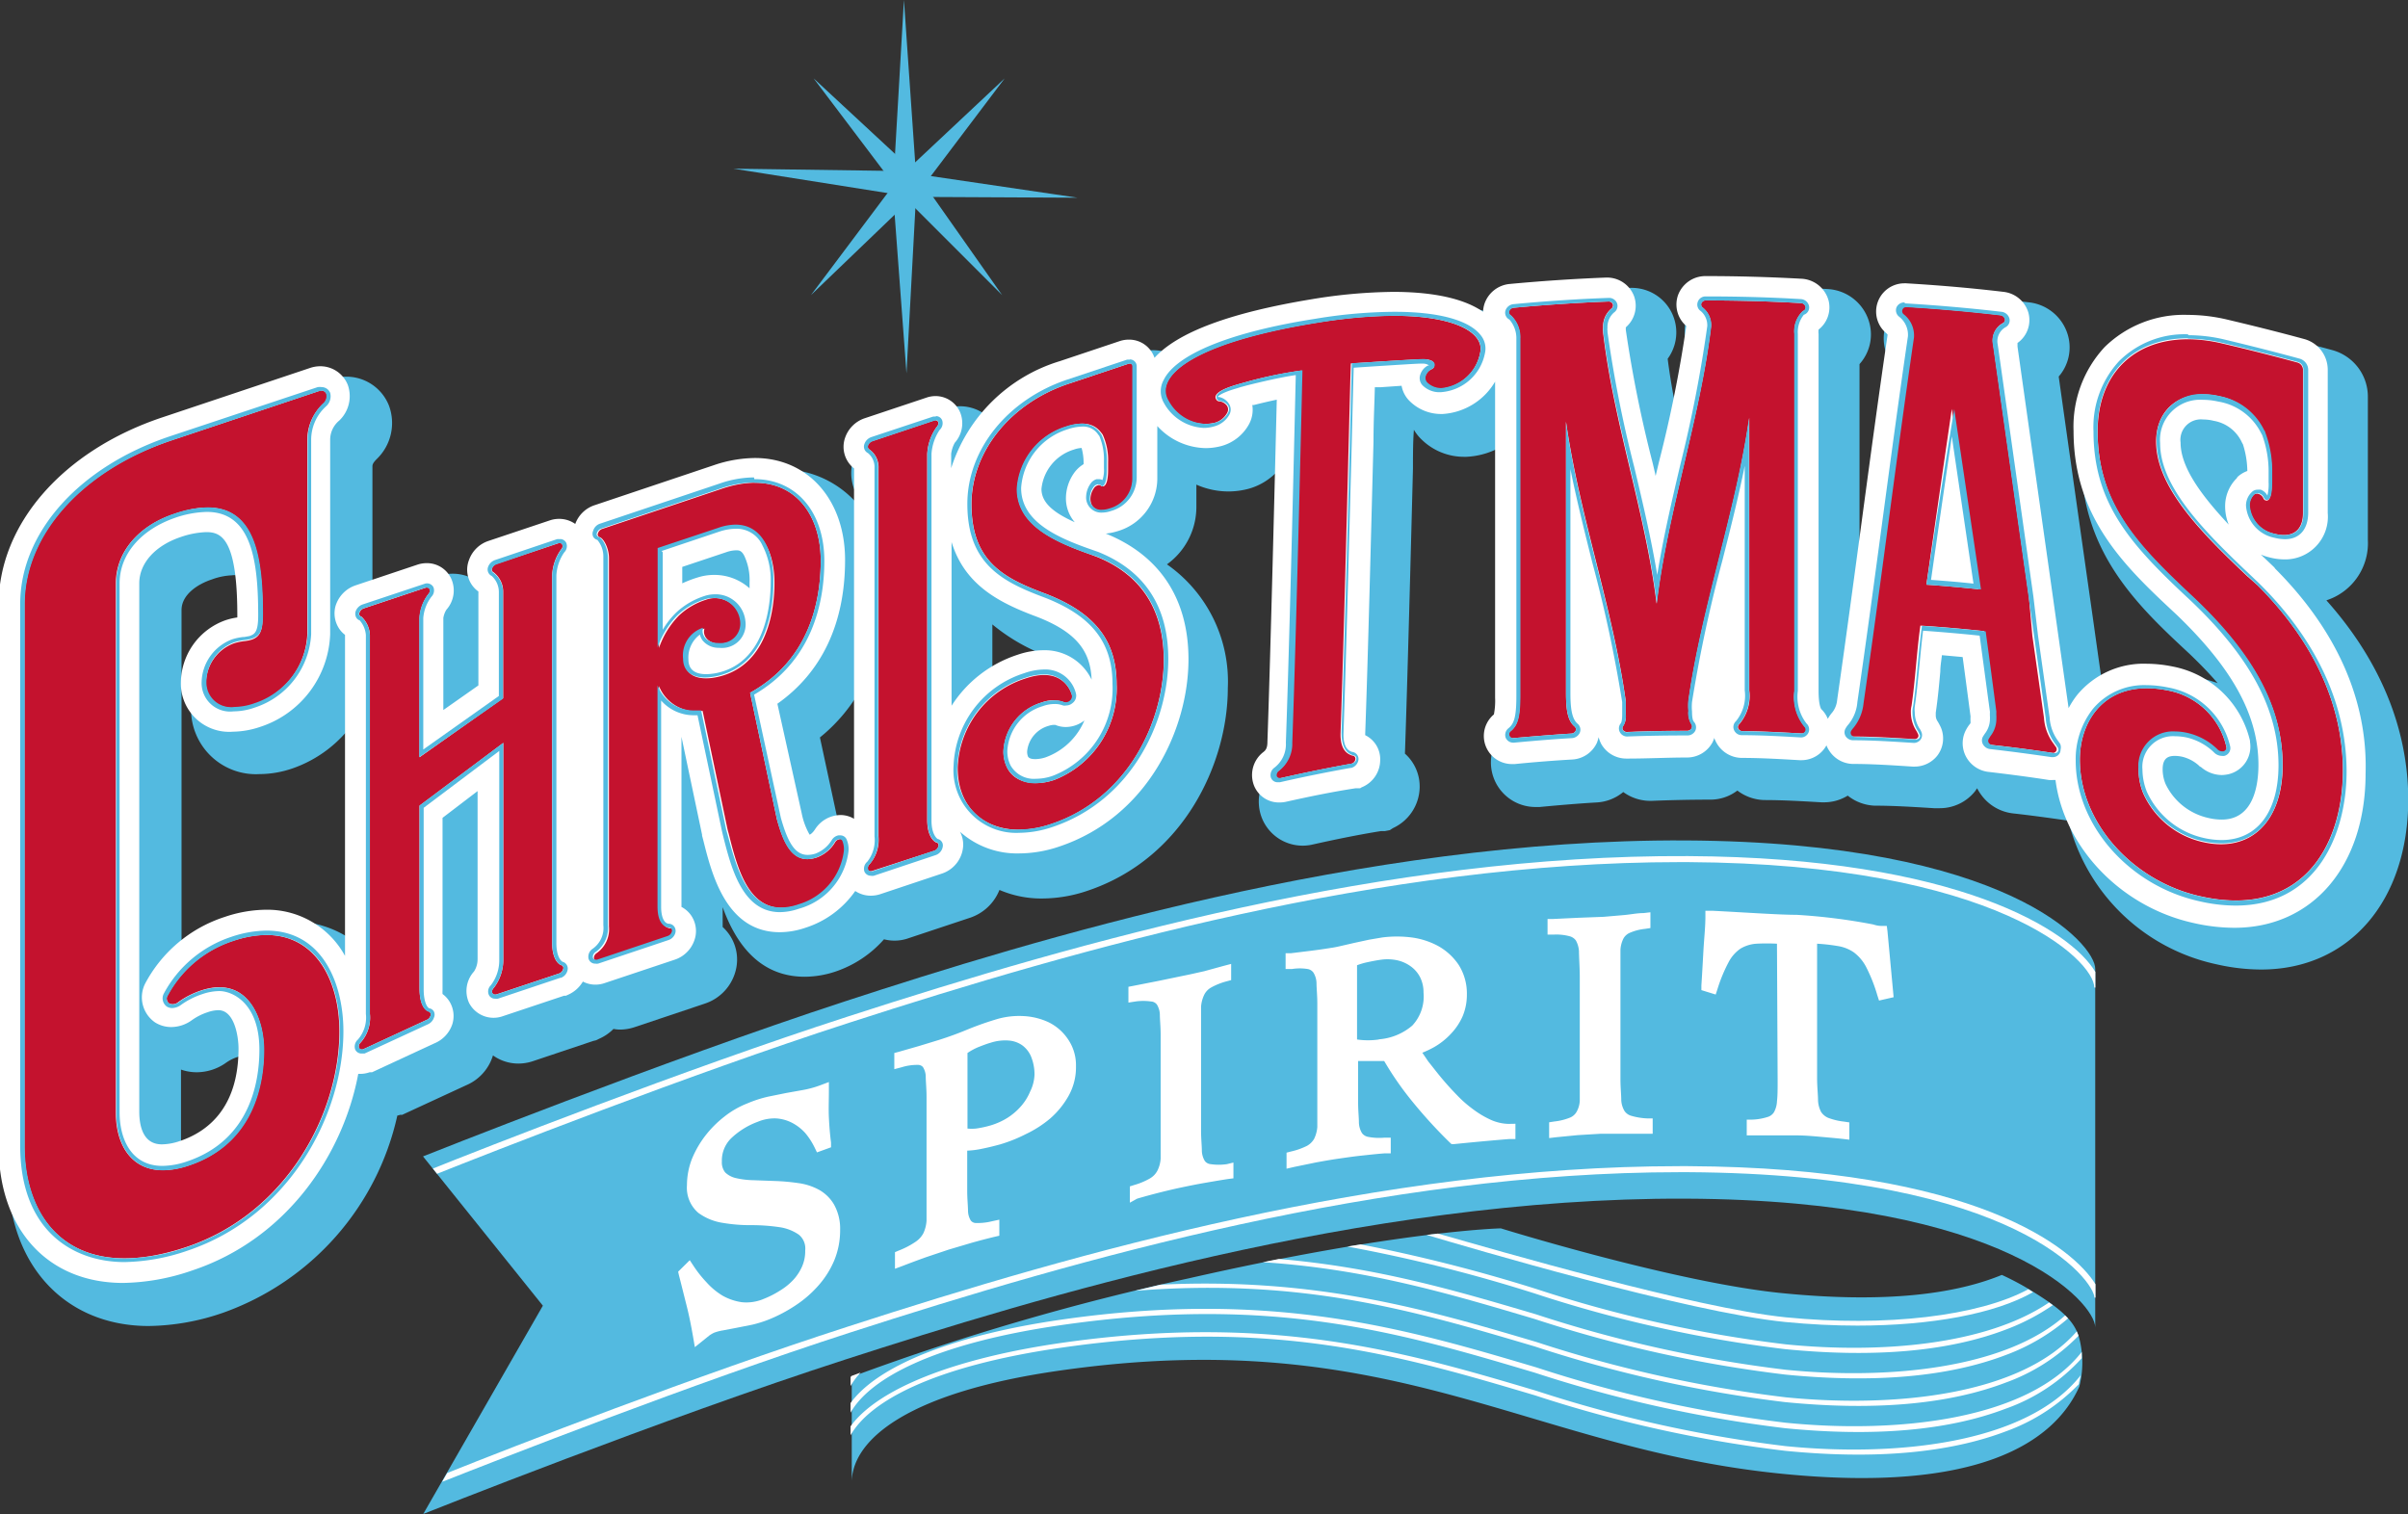 <svg id="Layer_1" data-name="Layer 1" xmlns="http://www.w3.org/2000/svg" viewBox="0 0 180 113.22"><rect x="0" y="0" width="180" height="113.22" fill="#333333" stroke="none"/><defs><style>.cls-1{fill:#53bae0;}.cls-2{fill:#fff;}.cls-3{fill:#c4122e;}</style></defs><title>ChristmasSpirit-4C</title><path class="cls-1" d="M191.9,96.27A4.49,4.49,0,0,0,195,91.76V81a3.61,3.61,0,0,0-2.67-3.44c-1.94-.53-3.88-1-5.75-1.46a14.17,14.17,0,0,0-3.23-.39,9.63,9.63,0,0,0-7.08,2.78,10,10,0,0,0-2.7,7.16c0,7.09,4.31,11.1,8.11,14.63.78.75,1.48,1.47,2.09,2.18a8.61,8.61,0,0,0-1.33-.37,10.32,10.32,0,0,0-2.16-.23,8,8,0,0,0-5,1.67l-.17-1.22-.25-1.76-.41-2.92q-1.29-9.06-2.56-18.09a3.32,3.32,0,0,0,.68-3.12l0,0v0A3.42,3.42,0,0,0,169.73,74c-2.47-.29-4.95-.51-7.37-.65h-.2a3.33,3.33,0,0,0-2.52,5.53c-.64,4.39-1.24,8.86-1.82,13.19-.27,2-.54,4-.82,6.1V78.61a3.31,3.31,0,0,0,.76-3A3.42,3.42,0,0,0,154.64,73c-2.39-.14-4.81-.21-7.2-.21h-.14A3.42,3.42,0,0,0,144.13,75a3.37,3.37,0,0,0,.47,3.15c-.24,1.76-.58,3.53-1,5.32-.39-1.77-.72-3.52-.94-5.26A3.33,3.33,0,0,0,140,72.91h-.12c-2.37.09-4.82.25-7.3.49A3.4,3.4,0,0,0,130,75a15.85,15.85,0,0,0-6-1,40.19,40.19,0,0,0-6.3.56c-6.39,1-9.67,2.51-11.4,3.78a3.27,3.27,0,0,0-2.08-.77h0a3.49,3.49,0,0,0-1.11.18l-4.44,1.49a14.39,14.39,0,0,0-6.22,4,3.19,3.19,0,0,0-2.71-1.48,3.49,3.49,0,0,0-1.1.19l-4.6,1.53a3.61,3.61,0,0,0-2.22,2.18,3.33,3.33,0,0,0,.6,3.26v.55a7.53,7.53,0,0,0-6.19-3h0a11.08,11.08,0,0,0-3.44.6l-8.94,3a3.6,3.6,0,0,0-1.52,1,3.1,3.1,0,0,0-.69-.09,3.49,3.49,0,0,0-1.1.19L56,92.69h0a3.59,3.59,0,0,0-2.19,2.17l0,.08a3.27,3.27,0,0,0-2-.66,3.56,3.56,0,0,0-1.06.17L46.05,96l-.21.08v-9.8c0-.13,0-.25.33-.58a3.74,3.74,0,0,0,.9-4h0a3.42,3.42,0,0,0-3.2-2.15h0a3.76,3.76,0,0,0-1.19.2l-11,3.68C23.73,86.1,18.6,92.05,18.6,98.59v40.48c0,6.85,4.23,11.45,10.52,11.45a17.53,17.53,0,0,0,5.58-1,20.3,20.3,0,0,0,13-14.73,1.8,1.8,0,0,0,.22-.06l.15,0,.15-.07,4.63-2.14a3.53,3.53,0,0,0,2-2.23v0h0a3.26,3.26,0,0,0,1.9.61,3.46,3.46,0,0,0,1.06-.17l4.53-1.52.21-.05.23-.11a3.52,3.52,0,0,0,1.08-.74,2.73,2.73,0,0,0,.5.05,3.49,3.49,0,0,0,1.1-.19l5.22-1.75a3.51,3.51,0,0,0,2.35-2.63,3.28,3.28,0,0,0-.57-2.61,3.42,3.42,0,0,0-.44-.49v-1.48c.9,2.48,2.59,5.2,6.14,5.2a7.36,7.36,0,0,0,2.3-.39,8.41,8.41,0,0,0,3.62-2.41,3.13,3.13,0,0,0,1.86-.09l4.6-1.53a3.59,3.59,0,0,0,2.17-2.07,7.91,7.91,0,0,0,3.2.64,10.63,10.63,0,0,0,3.36-.57c7.22-2.41,10.51-9.55,10.51-15.16a10.69,10.69,0,0,0-4.55-9.25,5.29,5.29,0,0,0,2.2-4.3V87.62a5.93,5.93,0,0,0,2.39.51,5.85,5.85,0,0,0,1.55-.21,4.63,4.63,0,0,0,2.48-1.74c-.15,6.21-.41,16.58-.62,22.61a3.38,3.38,0,0,0-1,3.47,3.28,3.28,0,0,0,3.91,2.26c1.7-.38,3.41-.73,5.09-1l.22,0,.08,0,.36-.07.23-.15a3.43,3.43,0,0,0,2-3,3.29,3.29,0,0,0-1.1-2.57c.2-5.76.44-15.07.6-21.3,0-1,0-2,.07-2.91a3.3,3.3,0,0,0,.6.75,4.52,4.52,0,0,0,3.15,1.27h.17a5.8,5.8,0,0,0,2.65-.78v20.77c0,.31,0,.53,0,.68a3.33,3.33,0,0,0,2.53,5.51h.3c1.47-.14,2.89-.26,4.25-.34a3.39,3.39,0,0,0,2-.78,3.41,3.41,0,0,0,2,.66h.13c1.49-.06,3-.09,4.4-.09a3.32,3.32,0,0,0,2-.68,3.45,3.45,0,0,0,2,.71c1.45,0,2.9.09,4.29.17h.19a3.37,3.37,0,0,0,1.77-.5,3.45,3.45,0,0,0,2,.75c1.47,0,3,.1,4.45.19H163a3.37,3.37,0,0,0,2.64-1.27l.15-.22a4,4,0,0,0,.27.44,3.42,3.42,0,0,0,2.43,1.44c1.35.15,2.73.34,4.12.54a14.54,14.54,0,0,0,11.08,10.74,15.09,15.09,0,0,0,3.33.39c6.59,0,11-5.12,11-12.74C198,105.82,195.89,100.74,191.9,96.27Zm-148-13.65h0Zm-6.52,23.64h0ZM33,137.66a3,3,0,0,1-1,.19.67.67,0,0,1-.21,0,2.27,2.27,0,0,1-.26-1.22v-5.28a3.55,3.55,0,0,0,1.17.2,3.81,3.81,0,0,0,2.21-.72h0l0,0a3.21,3.21,0,0,1,.87-.43,1.75,1.75,0,0,1,.31-.08,3.19,3.19,0,0,1,.38,1.63C36.5,134.94,35.3,136.88,33,137.66Zm11.48-15.88a7.76,7.76,0,0,0-4.69-1.51,11,11,0,0,0-3.48.6,12.46,12.46,0,0,0-4.74,2.95V97c0-1.14,1.17-1.93,2.26-2.29a4.86,4.86,0,0,1,1.52-.31.9.9,0,0,1,.32,0s.69.52.78,4.14l0,0a6.22,6.22,0,0,0-4.17,5.84,4.85,4.85,0,0,0,5.13,4.88,7.64,7.64,0,0,0,2.44-.42,9.38,9.38,0,0,0,4.68-3.57ZM61.55,94Zm20.89,19.07a4.43,4.43,0,0,0-.51.06,3.38,3.38,0,0,0-1.12.45l-1.52-7.06a12.52,12.52,0,0,0,3.15-3.79Zm9.74-15a14.21,14.21,0,0,0,4.72,2.58l.4.16a8.16,8.16,0,0,0-1.8.38A10.79,10.79,0,0,0,92.18,103Z" transform="translate(-18 -51.39)"/><path class="cls-2" d="M188.08,93.91l0,0h0L188,93.8l-.67-.64-.33-.31a4,4,0,0,0,.61.2,4.52,4.52,0,0,0,1.18.16A3.19,3.19,0,0,0,192,89.74V79a2.38,2.38,0,0,0-1.78-2.27c-1.91-.52-3.84-1-5.7-1.44a12.92,12.92,0,0,0-3-.36,8.46,8.46,0,0,0-6.2,2.41A8.73,8.73,0,0,0,173,83.61c0,6.55,3.92,10.21,7.71,13.74,4.16,4,6.11,7.52,6.11,11.22,0,1.52-.36,4.09-2.74,4.09a4.28,4.28,0,0,1-1-.12,4.66,4.66,0,0,1-3.21-2.56,2.88,2.88,0,0,1-.21-1.08c0-.86.44-1,.92-1a2.61,2.61,0,0,1,.53.06,2.89,2.89,0,0,1,1.29.69l.05.06.05,0,0,0a2.4,2.4,0,0,0,1.58.62,2.5,2.5,0,0,0,.54-.07,2.12,2.12,0,0,0,1.57-2.4l0-.09v0a7.36,7.36,0,0,0-5.82-5.56,9.92,9.92,0,0,0-1.91-.2,6.45,6.45,0,0,0-5.18,2.32,6.56,6.56,0,0,0-.65,1l-.54-3.81-.26-1.84-.41-2.92q-1.31-9.24-2.61-18.46l0-.27a2.09,2.09,0,0,0,.8-2.31v0a2.19,2.19,0,0,0-1.83-1.51c-2.45-.29-4.9-.5-7.3-.64h-.13A2.11,2.11,0,0,0,159,76.3a.52.52,0,0,1,.1.11c-.67,4.57-1.3,9.24-1.91,13.77s-1.21,9-1.86,13.53a1.76,1.76,0,0,1-.35.92,2.91,2.91,0,0,0-.35.5h0a2.09,2.09,0,0,0-.49-.73s-.2-.25-.2-1.36V76.36a1.34,1.34,0,0,1,0-.33,2.11,2.11,0,0,0,.76-2.12,2.21,2.21,0,0,0-2-1.68c-2.36-.13-4.76-.2-7.13-.2h-.13a2.18,2.18,0,0,0-2,1.41,2.12,2.12,0,0,0,.61,2.32,96.83,96.83,0,0,1-2,10c-.1.4-.19.8-.29,1.21-.07-.33-.15-.66-.23-1a94,94,0,0,1-2-9.92v-.1l0-.09h0a2.13,2.13,0,0,0,.61-2.35,2.16,2.16,0,0,0-2-1.37h-.08c-2.34.09-4.77.25-7.22.48a2.2,2.2,0,0,0-1.88,1.5,2.27,2.27,0,0,0-.1.58c-1.73-1.21-4.5-1.49-6.7-1.49a39.14,39.14,0,0,0-6.11.55c-6.06,1-10,2.45-11.75,4.38a2,2,0,0,0-1.92-1.36h0a2.16,2.16,0,0,0-.71.12l-4.45,1.49a12.25,12.25,0,0,0-8.12,8V85.32a2.37,2.37,0,0,1,.27-.83,2.18,2.18,0,0,0,.43-2.2A2,2,0,0,0,87.94,81a2.1,2.1,0,0,0-.7.12l-4.61,1.54a2.34,2.34,0,0,0-1.45,1.43,2.06,2.06,0,0,0,.66,2.32v26.19a2,2,0,0,0-1-.28,2.3,2.3,0,0,0-1.91,1.06c-.22.34-.39.4-.41.41h0a5.21,5.21,0,0,1-.59-1.59L76.11,104c3.32-2.34,5.06-6,5.06-10.75,0-4.49-2.77-7.62-6.74-7.62h0a9.8,9.8,0,0,0-3.05.53l-8.94,3A2.31,2.31,0,0,0,61,90.56a2.06,2.06,0,0,0-1.19-.38,2.13,2.13,0,0,0-.7.11l-4.6,1.54a2.32,2.32,0,0,0-1.45,1.42,2,2,0,0,0,.7,2.36s0,0,0,.07v6.95l-2.62,1.84V97.59a1.63,1.63,0,0,1,.23-.62,2.16,2.16,0,0,0,.36-2.32,2,2,0,0,0-1.85-1.16,2.24,2.24,0,0,0-.67.11l-4.63,1.55a2.35,2.35,0,0,0-1.5,1.55v0a2.07,2.07,0,0,0,.23,1.62,1.88,1.88,0,0,0,.48.53v24a6.62,6.62,0,0,0-5.91-3.45,9.82,9.82,0,0,0-3.09.54,10.31,10.31,0,0,0-5.95,5,2.28,2.28,0,0,0,.76,2.89h0a2.26,2.26,0,0,0,1.2.34,2.64,2.64,0,0,0,1.51-.49,4.25,4.25,0,0,1,1.22-.62,2.48,2.48,0,0,1,.79-.15c1.24,0,1.51,2.06,1.51,2.86,0,4.51-2.38,6.25-4.38,6.92a4.27,4.27,0,0,1-1.35.25c-1.39,0-1.69-1.34-1.69-2.46V95c0-1.5,1.19-2.82,3.09-3.46a6.54,6.54,0,0,1,1.92-.37c1.12,0,2.32.48,2.32,6.23v.15a4.85,4.85,0,0,0-.89.21,5,5,0,0,0-3.33,4.68,3.61,3.61,0,0,0,3.9,3.65,6.59,6.59,0,0,0,2-.35,7.58,7.58,0,0,0,5.26-6.93V84.27a1.86,1.86,0,0,1,.68-1.44,2.52,2.52,0,0,0,.64-2.66,2.21,2.21,0,0,0-2.07-1.4h0a2.44,2.44,0,0,0-.79.14l-11,3.68c-7.44,2.48-12.24,8-12.24,14v40.48c0,6.21,3.65,10.23,9.31,10.23a16.5,16.5,0,0,0,5.18-.94c7.07-2.36,11.27-8.69,12.39-14.69l.15,0a2.1,2.1,0,0,0,.7-.12l.09,0,.09,0,4.66-2.16a2.35,2.35,0,0,0,1.35-1.46v0a2.07,2.07,0,0,0-.18-1.6,2,2,0,0,0-.56-.63,2.36,2.36,0,0,1,0-.29V112.53l2.62-2v12.56a1.68,1.68,0,0,1-.27.93,2.16,2.16,0,0,0-.37,2.34,2.06,2.06,0,0,0,2.52,1l4.58-1.53.14,0,.13-.06a2.4,2.4,0,0,0,1.14-1,2,2,0,0,0,.94.23,2.1,2.1,0,0,0,.7-.12l5.24-1.75a2.33,2.33,0,0,0,1.53-1.71,2.06,2.06,0,0,0-.35-1.64,2,2,0,0,0-.69-.59h0V106.47l1.54,7.32v.07l.09.34c.64,2.57,1.73,6.88,5.72,6.88a6,6,0,0,0,1.91-.33A7.2,7.2,0,0,0,81.93,118a2.09,2.09,0,0,0,1.16.35,2.33,2.33,0,0,0,.7-.11l4.61-1.54A2.32,2.32,0,0,0,90,114.57a2.07,2.07,0,0,0-.24-1,6.4,6.4,0,0,0,4.41,1.62,9.43,9.43,0,0,0,3-.51c6.64-2.22,9.67-8.82,9.67-14,0-4.52-2.14-7.77-6.18-9.4h0a4.34,4.34,0,0,0,.91-.19,4.11,4.11,0,0,0,2.94-4V83.24a5,5,0,0,0,3.62,1.65,4.6,4.6,0,0,0,1.22-.17,3.37,3.37,0,0,0,2-1.59,2.26,2.26,0,0,0,.26-1.46l.11,0c.67-.17,1.24-.3,1.72-.4-.13,5.24-.45,18.46-.7,25.59,0,.52-.18.65-.3.75a2.17,2.17,0,0,0-.77,2.3,2,2,0,0,0,2,1.47,2.07,2.07,0,0,0,.5-.06c1.71-.38,3.45-.74,5.16-1h.13l0,0,.21,0,.11-.07a2.2,2.2,0,0,0,1.39-2,2,2,0,0,0-1.12-1.9v-.09c.21-5.7.45-15.43.62-21.86,0-1.57.08-3,.1-4.06l.42,0,1.58-.11a2.12,2.12,0,0,0,.64,1.18,3.33,3.33,0,0,0,2.3.93h.13a4.9,4.9,0,0,0,3.92-2.42v23.62a5.31,5.31,0,0,1-.09,1.26,2.1,2.1,0,0,0,1.37,3.71h.19c1.48-.15,2.91-.26,4.29-.34a2.16,2.16,0,0,0,1.85-1.25v0l0,0a3.38,3.38,0,0,0,.13-.42,2.34,2.34,0,0,0,.19.5,2.15,2.15,0,0,0,1.88,1.1h.11c1.48,0,3-.08,4.42-.08a2.16,2.16,0,0,0,1.92-1.15,2.26,2.26,0,0,0,.13-.33c0,.1.07.19.11.29a2.19,2.19,0,0,0,1.93,1.22c1.47,0,2.94.09,4.34.17h.13a2.13,2.13,0,0,0,1.87-1.11,1.79,1.79,0,0,0,.2.39,2.15,2.15,0,0,0,1.74,1c1.48,0,3,.1,4.51.2h.14a2.17,2.17,0,0,0,1.68-.8,2.12,2.12,0,0,0,.29-2.11c-.08-.18-.17-.33-.23-.44a.8.8,0,0,1-.16-.45v-.13l0-.11c.15-1,.25-2.07.34-3.08,0-.41.08-.82.12-1.21l1.55.14c.2,1.48.4,3,.59,4.44a3.67,3.67,0,0,0,0,.43c0,.06,0,.09-.11.21a3,3,0,0,0-.3.51,2.13,2.13,0,0,0,.21,2.08,2.18,2.18,0,0,0,1.58.92c1.45.17,3,.37,4.47.6h0a1.84,1.84,0,0,0,.33,0l.17,0c.64,5,4.85,9.48,10.31,10.69a13.92,13.92,0,0,0,3.06.36c5.86,0,9.8-4.63,9.81-11.52C195,103.65,192.58,98.42,188.08,93.91ZM30.87,126.46h0ZM42,80.59h0Zm-6.55,23.65h0Zm27.12,19ZM69,93.77l3.29-1.1a2.39,2.39,0,0,1,.72-.14c.22,0,.41,0,.62.4a4.24,4.24,0,0,1,.4,2c0,.13,0,.28,0,.44a3.93,3.93,0,0,0-2.67-1,4,4,0,0,0-1.24.2A8.46,8.46,0,0,0,69,95Zm14,22.78h0ZM87.93,82.8h0ZM98.27,85a2,2,0,0,1,.58-.12A4.16,4.16,0,0,1,99,85.93v.16a2.4,2.4,0,0,0-.76.73,3.29,3.29,0,0,0-.56,1.77,2.72,2.72,0,0,0,.66,1.84c-1.75-.78-2.49-1.55-2.49-2.49A3.43,3.43,0,0,1,98.27,85Zm-2.09,23a2.52,2.52,0,0,1-.77.14c-.14,0-.47,0-.57-.2a1,1,0,0,1-.06-.39,2.21,2.21,0,0,1,1.62-1.9,1.27,1.27,0,0,1,.4-.07h.08a2,2,0,0,0,.79.16,2.27,2.27,0,0,0,1.39-.49A5,5,0,0,1,96.18,108ZM96,100a6.06,6.06,0,0,0-1.94.34,9.24,9.24,0,0,0-4.93,3.81V91.91c1,3.27,3.64,4.57,6.38,5.59,3.21,1.24,4,2.78,4.09,4.7A3.88,3.88,0,0,0,96,100Zm4-12.4h0Zm.33,1.9h0l.18,0Zm1.94-10.91a.25.25,0,0,1,.12,0h0A.3.3,0,0,0,102.3,78.59Zm11.3,31Zm24.57-35.61h0a.25.25,0,0,1,.12,0A.28.28,0,0,0,138.17,73.93Zm14.5,32.29h0a.35.35,0,0,0,.14,0A.45.45,0,0,1,152.67,106.22Zm18.94,1.47h0Zm.1,0h0Zm13.53-20.61a2.94,2.94,0,0,0-.88,2.09,3.59,3.59,0,0,0,.27,1.39c-2-2.14-3.6-4.26-3.6-6.13a1.53,1.53,0,0,1,1.68-1.73,3.3,3.3,0,0,1,.8.1,2.85,2.85,0,0,1,2.12,1.65h0v0l.06.1a6.79,6.79,0,0,1,.33,2A2.18,2.18,0,0,0,185.24,87.06Zm1.46,1.22h0a.34.34,0,0,1,.14,0A.55.55,0,0,0,186.7,88.28Z" transform="translate(-18 -51.39)"/><path class="cls-1" d="M93.1,57.25l-6,7.94,5.81,8.26-7-7-7.29,7,6.2-8.26-6-7.94L86,63.91Z" transform="translate(-18 -51.39)"/><path class="cls-1" d="M85.57,51.39l.9,13,12.08,1.78-12.08-.06-.71,13.19-1-13.41L72.83,64l12,.17Z" transform="translate(-18 -51.39)"/><path class="cls-3" d="M35.41,121.73a8.55,8.55,0,0,0-4.88,4.06.48.48,0,0,0,.1.61.64.64,0,0,0,.7-.1,6.26,6.26,0,0,1,1.69-.86c3.45-1.15,4.7,2,4.7,4.44s-.73,7-5.62,8.64c-3.76,1.26-5.44-1.07-5.44-3.93V95c0-2.3,1.66-4.29,4.34-5.18,5.83-2,6.63,2.49,6.63,7.58,0,1.18-.2,1.61-.85,1.82a3.06,3.06,0,0,1-.44.09,4.17,4.17,0,0,0-.84.17,3.18,3.18,0,0,0-2.1,3c0,1.58,1.54,2.25,3.57,1.57a5.79,5.79,0,0,0,4-5.2V84.27a3.7,3.7,0,0,1,1.22-2.73.7.7,0,0,0,.22-.71.44.44,0,0,0-.59-.2l-11,3.68c-6.69,2.23-11,7-11,12.26v40.48c0,5.78,3.74,10.36,12.1,7.57,7.52-2.52,11.45-10,11.45-16.12C43.37,124,40.88,119.91,35.41,121.73Z" transform="translate(-18 -51.39)"/><path class="cls-1" d="M42,80.59a.39.39,0,0,1,.38.24.7.7,0,0,1-.22.71A3.7,3.7,0,0,0,41,84.27v14.5a5.79,5.79,0,0,1-4,5.2,4.7,4.7,0,0,1-1.48.27,1.84,1.84,0,0,1-2.09-1.84,3.18,3.18,0,0,1,2.1-3,4.17,4.17,0,0,1,.84-.17,3.06,3.06,0,0,0,.44-.09c.65-.21.85-.64.85-1.82,0-4.25-.56-8-4.14-8a8,8,0,0,0-2.49.47c-2.68.89-4.34,2.88-4.34,5.18v39.63c0,2.32,1.1,4.28,3.51,4.28a6.13,6.13,0,0,0,1.93-.35c4.89-1.63,5.62-6.12,5.62-8.64,0-2.06-.91-4.68-3.33-4.68a4.55,4.55,0,0,0-1.37.24,6.26,6.26,0,0,0-1.69.86.78.78,0,0,1-.46.16.41.41,0,0,1-.34-.67,8.55,8.55,0,0,1,4.88-4.06,7.85,7.85,0,0,1,2.51-.45c3.73,0,5.45,3.44,5.45,7.22,0,6.1-3.93,13.6-11.45,16.12a14.67,14.67,0,0,1-4.61.84c-5.14,0-7.49-3.83-7.49-8.41V96.57c0-5.21,4.31-10,11-12.26l11-3.68a1,1,0,0,1,.21,0m0-.3h0a1.18,1.18,0,0,0-.31,0L30.72,84c-6.81,2.28-11.21,7.2-11.21,12.55v40.48c0,6.42,4,8.71,7.8,8.71a15.21,15.21,0,0,0,4.7-.85c7.66-2.57,11.66-10.2,11.66-16.41,0-3.47-1.5-7.52-5.75-7.52a8.51,8.51,0,0,0-2.61.46,8.88,8.88,0,0,0-5.05,4.22.76.76,0,0,0,.21,1,.77.77,0,0,0,.4.11,1.15,1.15,0,0,0,.64-.22,5.81,5.81,0,0,1,1.61-.82,4.07,4.07,0,0,1,1.27-.23c1,0,3,.92,3,4.38,0,2.44-.71,6.78-5.42,8.36a5.82,5.82,0,0,1-1.83.33c-2.36,0-3.2-2.06-3.2-4V95c0-2.17,1.58-4,4.12-4.89a7.76,7.76,0,0,1,2.4-.45c3.37,0,3.84,3.72,3.84,7.74,0,1.23-.25,1.4-.65,1.54l-.39.07h-.07a4.14,4.14,0,0,0-.82.17,3.51,3.51,0,0,0-2.3,3.25,2.13,2.13,0,0,0,2.39,2.14,4.83,4.83,0,0,0,1.57-.28,6.11,6.11,0,0,0,4.23-5.49V84.27a3.38,3.38,0,0,1,1.12-2.51,1,1,0,0,0,.3-1,.69.69,0,0,0-.67-.43Z" transform="translate(-18 -51.39)"/><path class="cls-3" d="M50.05,127c-.34-.1-.69-.6-.69-1.73V111.62l6.26-4.69v16.2a3.44,3.44,0,0,1-.72,2.13.35.35,0,0,0-.1.37.25.25,0,0,0,.31.1l4.67-1.56h0a.48.48,0,0,0,.33-.41.21.21,0,0,0-.18-.22c-.33-.15-.66-.66-.66-1.67V94.41a3.57,3.57,0,0,1,.66-1.93.35.35,0,0,0,.1-.37c0-.11-.17-.14-.31-.1l-4.62,1.54a.53.53,0,0,0-.31.31.23.23,0,0,0,.1.31,1.81,1.81,0,0,1,.72,1.51v7.9L49.36,108V97.59a3.25,3.25,0,0,1,.67-1.8.36.36,0,0,0,.09-.37.23.23,0,0,0-.31-.09L45.2,96.87a.52.52,0,0,0-.33.33.21.21,0,0,0,.15.29,2,2,0,0,1,.63,1.38v28.32a2.79,2.79,0,0,1-.69,2.14.39.39,0,0,0-.13.39.24.24,0,0,0,.32.11l4.71-2.18a.51.51,0,0,0,.32-.32C50.22,127.18,50.17,127.06,50.05,127Z" transform="translate(-18 -51.39)"/><path class="cls-1" d="M59.84,92a.2.2,0,0,1,.2.12.35.35,0,0,1-.1.37,3.57,3.57,0,0,0-.66,1.93v27.45c0,1,.33,1.52.66,1.67a.21.21,0,0,1,.18.22.48.48,0,0,1-.33.41h0l-4.67,1.56H55a.22.22,0,0,1-.2-.11.35.35,0,0,1,.1-.37,3.44,3.44,0,0,0,.72-2.13v-16.2l-6.26,4.69V125.3c0,1.13.35,1.63.69,1.73.12,0,.17.15.13.3a.51.51,0,0,1-.32.32l-4.71,2.18-.12,0a.21.21,0,0,1-.2-.13.39.39,0,0,1,.13-.39,2.79,2.79,0,0,0,.69-2.14V98.87A2,2,0,0,0,45,97.49a.21.21,0,0,1-.15-.29.52.52,0,0,1,.33-.33l4.61-1.54a.23.23,0,0,1,.11,0,.2.2,0,0,1,.2.11.36.36,0,0,1-.09.37,3.25,3.25,0,0,0-.67,1.8V108l6.26-4.38v-7.9a1.81,1.81,0,0,0-.72-1.51.23.23,0,0,1-.1-.31.53.53,0,0,1,.31-.31L59.73,92l.11,0m0-.3a.52.52,0,0,0-.21,0L55,93.26a.84.84,0,0,0-.51.5.54.54,0,0,0,.27.69,1.63,1.63,0,0,1,.53,1.23v7.74l-5.65,4V97.59A3,3,0,0,1,50.25,96a.67.67,0,0,0,.15-.71.54.54,0,0,0-.68-.25L45.1,96.58a.85.85,0,0,0-.52.53.61.61,0,0,0,.05.45.49.49,0,0,0,.26.21,1.89,1.89,0,0,1,.46,1.1v28.32a2.5,2.5,0,0,1-.6,1.92.7.7,0,0,0-.21.71.51.51,0,0,0,.49.33l.22,0h0l4.7-2.17a.84.84,0,0,0,.49-.52.55.55,0,0,0,0-.44.48.48,0,0,0-.3-.24c-.19,0-.47-.47-.47-1.43V111.78l5.65-4.25v15.6a3.07,3.07,0,0,1-.64,1.93.63.63,0,0,0-.14.7.5.5,0,0,0,.47.29.52.52,0,0,0,.21,0l4.66-1.56h.05a.78.78,0,0,0,.51-.69.52.52,0,0,0-.39-.51c-.22-.13-.46-.56-.46-1.38V94.41a3.3,3.3,0,0,1,.59-1.73.65.65,0,0,0,.15-.7.5.5,0,0,0-.48-.29Z" transform="translate(-18 -51.39)"/><path class="cls-3" d="M80.74,114.13a.46.46,0,0,0-.31.22,2.66,2.66,0,0,1-1.36,1.14c-1.78.6-2.48-1-3-2.87l-2-9.44c4.36-2.42,5.28-6.69,5.28-9.89,0-3.9-2.54-7-7.4-5.36l-8.93,3a.5.5,0,0,0-.32.33.21.21,0,0,0,.13.29c.3.09.69.85.69,1.55v27.55a2.18,2.18,0,0,1-.93,2,.43.43,0,0,0-.19.41.22.22,0,0,0,.32.13L68,121.42a.49.49,0,0,0,.33-.34.22.22,0,0,0-.19-.29c-.26,0-.88-.21-.88-1.58V102.68a3,3,0,0,0,3.26,1.85l1.87,8.89.09.33c.69,2.74,1.63,6.5,5.29,5.27a4.76,4.76,0,0,0,3.38-4,1.64,1.64,0,0,0-.12-.75A.21.21,0,0,0,80.74,114.13Zm-8.57-12.28c-1.36.46-3,.4-3-1.16a2.17,2.17,0,0,1,1.49-2.31c-.21.72.57,1.29,1.47,1.1a1.46,1.46,0,0,0,1.3-1.68,2,2,0,0,0-2.67-1.57,5.24,5.24,0,0,0-2,1.17,6.43,6.43,0,0,0-1.5,2.43V92.46L71.76,91c3-1,4.13,1.49,4.13,3.94C75.89,95.78,75.87,100.61,72.17,101.85Z" transform="translate(-18 -51.39)"/><path class="cls-1" d="M74.43,87.48c3.24,0,4.92,2.64,4.92,5.81s-.92,7.47-5.28,9.89l2,9.44c.41,1.58,1,3,2.26,3a2.13,2.13,0,0,0,.7-.13,2.66,2.66,0,0,0,1.36-1.14.46.46,0,0,1,.31-.22h.07a.21.21,0,0,1,.19.11,1.64,1.64,0,0,1,.12.75,4.76,4.76,0,0,1-3.38,4,4,4,0,0,1-1.33.24c-2.57,0-3.36-3.14-4-5.51l-.09-.33-1.87-8.89-.43,0a2.92,2.92,0,0,1-2.83-1.87v16.53c0,1.37.62,1.57.88,1.58a.22.22,0,0,1,.19.29.49.49,0,0,1-.33.34l-5.25,1.76a.23.23,0,0,1-.11,0,.19.19,0,0,1-.21-.15.43.43,0,0,1,.19-.41,2.18,2.18,0,0,0,.93-2V93.08c0-.7-.39-1.46-.69-1.55a.21.21,0,0,1-.13-.29.5.5,0,0,1,.32-.33l8.93-3a7.73,7.73,0,0,1,2.48-.45m-7.2,12.35a6.43,6.43,0,0,1,1.5-2.43,5.24,5.24,0,0,1,2-1.17,2,2,0,0,1,.67-.11,1.93,1.93,0,0,1,2,1.68,1.46,1.46,0,0,1-1.3,1.68,2.2,2.2,0,0,1-.36,0c-.73,0-1.29-.51-1.11-1.14a2.17,2.17,0,0,0-1.49,2.31c0,1,.74,1.41,1.64,1.41a4.65,4.65,0,0,0,1.4-.25c3.7-1.24,3.72-6.07,3.72-7,0-2.07-.77-4.18-2.84-4.18a4,4,0,0,0-1.29.24l-4.53,1.51v7.37m7.2-12.65h0a7.94,7.94,0,0,0-2.57.46l-8.94,3a.79.79,0,0,0-.51.53.52.52,0,0,0,0,.44.48.48,0,0,0,.31.24,1.91,1.91,0,0,1,.45,1.25v27.55a1.9,1.9,0,0,1-.8,1.77.71.71,0,0,0-.31.72.51.51,0,0,0,.51.39.78.78,0,0,0,.21,0l5.25-1.76a.78.78,0,0,0,.53-.57.55.55,0,0,0-.09-.44.52.52,0,0,0-.37-.21c-.39,0-.61-.5-.61-1.28V103.76a3.24,3.24,0,0,0,2.53,1.1h.19l1.82,8.63.08.34c.61,2.43,1.45,5.75,4.26,5.75a4.47,4.47,0,0,0,1.43-.26A5.09,5.09,0,0,0,81.43,115a1.83,1.83,0,0,0-.16-.89.51.51,0,0,0-.46-.27h-.14a.76.76,0,0,0-.5.36,2.44,2.44,0,0,1-1.2,1,1.93,1.93,0,0,1-.6.1c-.88,0-1.45-.8-2-2.77l-2-9.21c4.33-2.51,5.25-6.83,5.25-10,0-3.66-2.1-6.11-5.23-6.11Zm-6.9,5.5,4.32-1.45a3.94,3.94,0,0,1,1.2-.21A2.11,2.11,0,0,1,75,92.18a5.57,5.57,0,0,1,.61,2.71c0,1.66-.35,5.61-3.51,6.67a4.31,4.31,0,0,1-1.31.23c-.88,0-1.33-.37-1.33-1.1a2.14,2.14,0,0,1,.86-1.86,1.16,1.16,0,0,0,.2.44,1.54,1.54,0,0,0,1.23.55,2,2,0,0,0,.42,0,1.76,1.76,0,0,0,1.55-2,2.23,2.23,0,0,0-2.31-2,2.43,2.43,0,0,0-.76.13,5.54,5.54,0,0,0-2.11,1.24,6.12,6.12,0,0,0-1,1.28V92.68Z" transform="translate(-18 -51.39)"/><path class="cls-3" d="M83,116a.4.4,0,0,0-.13.39c0,.12.17.16.32.11L87.82,115h0a.49.49,0,0,0,.34-.42.2.2,0,0,0-.19-.21c-.26-.13-.66-.59-.66-1.67V85.32a3.79,3.79,0,0,1,.7-2,.4.4,0,0,0,.12-.38.24.24,0,0,0-.32-.11l-4.61,1.54a.54.54,0,0,0-.32.31A.25.25,0,0,0,83,85a1.61,1.61,0,0,1,.67,1.39v27.54A2.77,2.77,0,0,1,83,116Z" transform="translate(-18 -51.39)"/><path class="cls-1" d="M87.94,82.8a.21.21,0,0,1,.2.13.4.4,0,0,1-.12.38,3.79,3.79,0,0,0-.7,2v27.37c0,1.08.4,1.54.66,1.67a.2.2,0,0,1,.19.21.49.49,0,0,1-.34.42h0l-4.61,1.54a.25.25,0,0,1-.12,0,.2.2,0,0,1-.2-.13A.4.4,0,0,1,83,116a2.77,2.77,0,0,0,.64-2.12V86.37A1.61,1.61,0,0,0,83,85a.25.25,0,0,1-.1-.31.54.54,0,0,1,.32-.31l4.61-1.54.12,0m0-.3a.57.57,0,0,0-.22,0l-4.61,1.53a.83.83,0,0,0-.5.5.54.54,0,0,0,.26.69,1.35,1.35,0,0,1,.49,1.11v27.54a2.59,2.59,0,0,1-.54,1.9.69.69,0,0,0-.22.72.52.52,0,0,0,.49.33.57.57,0,0,0,.22,0l4.61-1.54a.8.8,0,0,0,.55-.71.49.49,0,0,0-.39-.5c-.17-.11-.46-.51-.46-1.38V85.32a3.66,3.66,0,0,1,.61-1.79.68.68,0,0,0,.19-.71.49.49,0,0,0-.48-.32Z" transform="translate(-18 -51.39)"/><path class="cls-3" d="M96.56,113c5.79-1.93,8.43-7.72,8.43-12.27,0-3.77-1.69-6.37-5-7.71l-.59-.22c-2.78-1-5.36-2.23-5.36-4.85a5.22,5.22,0,0,1,3.69-4.67c1.78-.6,2.37.18,2.63.51l.06.08h0a4.55,4.55,0,0,1,.41,2.08v.54c0,.76-.12,1.18-.35,1.26,0,0-.09,0-.15,0a.22.22,0,0,0-.26-.08.51.51,0,0,0-.3.22,1.47,1.47,0,0,0-.26.77c0,.76.6,1.09,1.46.81a2.32,2.32,0,0,0,1.71-2.23V78.78c0-.17-.15-.26-.34-.19l-4.46,1.49c-4.34,1.45-7.26,5.07-7.26,9,0,4.3,2.42,5.54,5.58,6.71,3.65,1.42,5.27,3.5,5.27,6.75a7.33,7.33,0,0,1-4.67,7.16c-1.57.52-3,.16-3.52-.93a2.67,2.67,0,0,1-.27-1.24,4,4,0,0,1,2.85-3.62,2.35,2.35,0,0,1,1.74,0,.38.38,0,0,0,.38-.08.44.44,0,0,0,.18-.38s-.48-2.35-3.47-1.35a7.26,7.26,0,0,0-5.1,6.65C89.55,112.43,92.63,114.31,96.56,113Z" transform="translate(-18 -51.39)"/><path class="cls-1" d="M102.42,78.57a.2.2,0,0,1,.22.21v8.39a2.32,2.32,0,0,1-1.71,2.23,1.8,1.8,0,0,1-.57.1.83.83,0,0,1-.89-.91,1.47,1.47,0,0,1,.26-.77.51.51,0,0,1,.3-.22h.08a.19.19,0,0,1,.18.09s.07.06.1.06h0c.23-.08.35-.5.35-1.26v-.54a4.55,4.55,0,0,0-.41-2.08h0l-.06-.08a1.66,1.66,0,0,0-1.46-.73,3.63,3.63,0,0,0-1.17.22A5.22,5.22,0,0,0,94,87.94c0,2.62,2.58,3.88,5.36,4.85L100,93c3.35,1.34,5,3.94,5,7.71,0,4.55-2.64,10.34-8.43,12.27a7.45,7.45,0,0,1-2.4.42,4.37,4.37,0,0,1-4.61-4.69,7.26,7.26,0,0,1,5.1-6.65,4.24,4.24,0,0,1,1.36-.25,2.09,2.09,0,0,1,2.11,1.6.44.44,0,0,1-.18.38.47.47,0,0,1-.27.1l-.11,0a1.66,1.66,0,0,0-.76-.14,3.05,3.05,0,0,0-1,.17A4,4,0,0,0,93,107.53a2.67,2.67,0,0,0,.27,1.24,2.32,2.32,0,0,0,2.17,1.17,4.28,4.28,0,0,0,1.35-.24,7.33,7.33,0,0,0,4.67-7.16c0-3.25-1.62-5.33-5.27-6.75-3.16-1.17-5.58-2.41-5.58-6.71,0-3.93,2.92-7.55,7.26-9l4.46-1.49a.25.25,0,0,1,.12,0m0-.31h0a.78.78,0,0,0-.21,0l-4.47,1.49c-4.46,1.5-7.46,5.23-7.46,9.29,0,4.49,2.61,5.82,5.77,7,3.51,1.36,5.08,3.35,5.08,6.46a7,7,0,0,1-4.47,6.87,3.83,3.83,0,0,1-1.25.22,2,2,0,0,1-1.9-1,2.35,2.35,0,0,1-.24-1.1,3.7,3.7,0,0,1,2.65-3.33,2.57,2.57,0,0,1,.88-.16,1.64,1.64,0,0,1,.63.11.6.6,0,0,0,.24,0,.73.73,0,0,0,.46-.17.7.7,0,0,0,.28-.67,2.35,2.35,0,0,0-2.4-1.85,4.59,4.59,0,0,0-1.46.27,7.56,7.56,0,0,0-5.3,6.94,4.69,4.69,0,0,0,4.91,5,7.94,7.94,0,0,0,2.5-.44c5.93-2,8.64-7.9,8.64-12.56,0-3.91-1.76-6.6-5.24-8l-.6-.21c-2.68-.94-5.16-2.14-5.16-4.57a4.94,4.94,0,0,1,3.49-4.39,3.55,3.55,0,0,1,1.07-.2,1.34,1.34,0,0,1,1.21.61l.07.08a4.44,4.44,0,0,1,.35,1.89v.54a2.33,2.33,0,0,1-.11.88.57.57,0,0,0-.27-.07l-.16,0a.82.82,0,0,0-.47.35,1.76,1.76,0,0,0-.32.94,1.13,1.13,0,0,0,1.2,1.21,2.05,2.05,0,0,0,.66-.12,2.61,2.61,0,0,0,1.92-2.51V78.78a.51.51,0,0,0-.52-.52Z" transform="translate(-18 -51.39)"/><path class="cls-3" d="M152.14,103.05V76.36a2.07,2.07,0,0,1,.64-1.72.27.27,0,0,0,.19-.33.36.36,0,0,0-.33-.26c-2.38-.14-4.77-.2-7.15-.2a.35.35,0,0,0-.32.21.29.29,0,0,0,.12.34,1.68,1.68,0,0,1,.61,1.39c-.83,6.9-3.24,13.81-4.07,20.73-.82-6.76-3.21-13.52-4-20.28,0,0,0,0,0-.06a.92.92,0,0,1,0-.3,1.74,1.74,0,0,1,.61-1.41.31.31,0,0,0,.12-.34.33.33,0,0,0-.32-.2c-2.38.09-4.76.25-7.12.47a.4.4,0,0,0-.32.25.27.27,0,0,0,.14.33,2.23,2.23,0,0,1,.68,1.71v26.73c0,1.55-.17,2.19-.7,2.63a.29.29,0,0,0-.11.35.28.28,0,0,0,.31.17c1.45-.13,2.9-.25,4.34-.34a.38.38,0,0,0,.32-.2.28.28,0,0,0-.08-.33c-.47-.4-.64-1.08-.64-2.5V82.91c1,7,3.5,13.93,4.47,20.91,0,.14,0,.3,0,.46s0,.33,0,.49a1.44,1.44,0,0,1-.17.85.29.29,0,0,0-.05.33.36.36,0,0,0,.31.16c1.5-.06,3-.09,4.51-.09a.37.37,0,0,0,.31-.17.31.31,0,0,0,0-.33,1.57,1.57,0,0,1-.22-1,4.54,4.54,0,0,1,0-.77c1-7,3.55-14.1,4.54-21.13V103a3.23,3.23,0,0,1-.75,2.53.28.28,0,0,0-.07.33.36.36,0,0,0,.31.19c1.48,0,2.95.09,4.42.17a.33.33,0,0,0,.32-.17.3.3,0,0,0-.08-.34A3.5,3.5,0,0,1,152.14,103.05Z" transform="translate(-18 -51.39)"/><path class="cls-1" d="M145.62,73.85q3.51,0,7,.2a.36.36,0,0,1,.33.26.27.27,0,0,1-.19.33,2.07,2.07,0,0,0-.64,1.72v26.69a3.5,3.5,0,0,0,.74,2.66.3.3,0,0,1,.08.34.31.31,0,0,1-.29.17h0c-1.47-.08-2.94-.14-4.42-.17a.36.36,0,0,1-.31-.19.28.28,0,0,1,.07-.33,3.23,3.23,0,0,0,.75-2.53V82.64c-1,7-3.55,14.08-4.54,21.13a4.54,4.54,0,0,0,0,.77,1.57,1.57,0,0,0,.22,1,.31.31,0,0,1,0,.33.37.37,0,0,1-.31.17c-1.51,0-3,0-4.51.09h0a.36.36,0,0,1-.29-.16.29.29,0,0,1,.05-.33,1.44,1.44,0,0,0,.17-.85c0-.16,0-.33,0-.49s0-.32,0-.46c-1-7-3.51-13.95-4.47-20.91V103.2c0,1.42.17,2.1.64,2.5a.28.28,0,0,1,.08.33.38.38,0,0,1-.32.2c-1.44.09-2.89.21-4.34.34h0a.29.29,0,0,1-.28-.18.29.29,0,0,1,.11-.35c.53-.44.7-1.08.7-2.63V76.69a2.23,2.23,0,0,0-.68-1.71.27.27,0,0,1-.14-.33.4.4,0,0,1,.32-.25c2.36-.22,4.74-.38,7.12-.47h0a.33.33,0,0,1,.31.2.31.31,0,0,1-.12.34,1.74,1.74,0,0,0-.61,1.41.92.92,0,0,0,0,.3s0,0,0,.06c.81,6.76,3.2,13.52,4,20.28.83-6.92,3.24-13.83,4.07-20.73a1.68,1.68,0,0,0-.61-1.39.29.29,0,0,1-.12-.34.35.35,0,0,1,.32-.21h.13m0-.3h-.13a.61.61,0,0,0-.6.41.58.58,0,0,0,.23.69,1.4,1.4,0,0,1,.48,1.12,98.64,98.64,0,0,1-2,10.3c-.64,2.72-1.29,5.51-1.74,8.3-.45-2.71-1.09-5.43-1.72-8.07a92.76,92.76,0,0,1-2-10.09v0h0a.43.43,0,0,0,0-.11.5.5,0,0,1,0-.19,1.44,1.44,0,0,1,.49-1.16.59.59,0,0,0,.22-.7.63.63,0,0,0-.59-.39c-2.33.08-4.73.24-7.16.47a.7.7,0,0,0-.58.46.57.57,0,0,0,.29.69,2.12,2.12,0,0,1,.52,1.44v26.73c0,1.61-.2,2.07-.6,2.39a.64.64,0,0,0-.2.7.61.61,0,0,0,.57.37h.06c1.48-.14,2.94-.26,4.33-.34a.69.69,0,0,0,.57-.38.58.58,0,0,0-.15-.69c-.39-.34-.54-1-.54-2.27V86.46c.47,2.34,1.06,4.68,1.64,7a101.74,101.74,0,0,1,2.23,10.42c0,.13,0,.26,0,.4v.06c0,.17,0,.32,0,.47,0,.53-.1.65-.1.65a.59.59,0,0,0-.07.67.61.61,0,0,0,.55.32h0c1.52-.06,3-.08,4.5-.08a.66.66,0,0,0,.58-.34.61.61,0,0,0-.09-.67c-.07-.07-.15-.26-.15-.78a3.72,3.72,0,0,1,0-.71,103.17,103.17,0,0,1,2.27-10.58c.59-2.32,1.19-4.7,1.67-7.07V103a3,3,0,0,1-.66,2.31.58.58,0,0,0-.13.68.63.63,0,0,0,.58.36c1.5,0,3,.09,4.41.17h0a.61.61,0,0,0,.56-.35.6.6,0,0,0-.14-.69,3.27,3.27,0,0,1-.65-2.44V76.36a2.07,2.07,0,0,1,.45-1.44.57.57,0,0,0,.38-.68.66.66,0,0,0-.61-.49c-2.33-.14-4.7-.2-7-.2Z" transform="translate(-18 -51.39)"/><path class="cls-3" d="M186,94.48c-3.53-3.33-6.83-6.7-6.83-10.07,0-2.56,2-4,4.71-3.4a4.67,4.67,0,0,1,3.33,2.59c0,.09.08.16.08.16h0a8.17,8.17,0,0,1,.52,3v.7c0,1-.15,1.42-.44,1.34,0,0-.12,0-.19-.18a.56.56,0,0,0-.34-.3.37.37,0,0,0-.37.06,1.15,1.15,0,0,0-.33.79A2.32,2.32,0,0,0,188,91.29c1.35.35,2.15-.22,2.15-1.55V79a.57.57,0,0,0-.42-.51q-2.82-.77-5.65-1.43c-5.52-1.28-9.28,1.54-9.28,6.58,0,5.53,3.12,8.67,7.14,12.42,4.65,4.41,6.69,8.38,6.69,12.55s-2.37,6.54-5.93,5.74a6.43,6.43,0,0,1-4.49-3.64,4.73,4.73,0,0,1-.35-1.77c0-2,1.51-3.16,3.66-2.69a4.7,4.7,0,0,1,2.21,1.19.5.5,0,0,0,.48.18.3.3,0,0,0,.22-.36A5.52,5.52,0,0,0,180,103c-4.47-.9-6.53,2.12-6.53,5.17,0,4.77,4,9.11,9,10.22,7.38,1.67,10.65-3.5,10.66-9.39,0-4.84-2.12-9.58-6.35-13.83Z" transform="translate(-18 -51.39)"/><path class="cls-1" d="M181.57,76.71a11.14,11.14,0,0,1,2.54.31q2.83.66,5.65,1.43a.57.57,0,0,1,.42.51V89.74c0,1.08-.52,1.65-1.43,1.65a2.76,2.76,0,0,1-.72-.1,2.32,2.32,0,0,1-1.85-2.14,1.15,1.15,0,0,1,.33-.79.36.36,0,0,1,.23-.08.34.34,0,0,1,.14,0,.56.56,0,0,1,.34.3c.07.15.14.17.19.18h.06c.25,0,.38-.46.38-1.35v-.7a8.17,8.17,0,0,0-.52-3h0s0-.07-.08-.16A4.67,4.67,0,0,0,183.92,81a5.27,5.27,0,0,0-1.21-.15,3.33,3.33,0,0,0-3.5,3.55c0,3.37,3.3,6.74,6.83,10.07l.75.71c4.23,4.25,6.35,9,6.35,13.83,0,5.12-2.49,9.71-8,9.71a12.57,12.57,0,0,1-2.67-.32c-5-1.11-9-5.45-9-10.22,0-2.68,1.58-5.33,5-5.33A7.83,7.83,0,0,1,180,103a5.52,5.52,0,0,1,4.42,4.2.3.3,0,0,1-.22.36h-.09a.52.52,0,0,1-.39-.19,4.7,4.7,0,0,0-2.21-1.19,4.42,4.42,0,0,0-.92-.11,2.59,2.59,0,0,0-2.74,2.8,4.73,4.73,0,0,0,.35,1.77,6.43,6.43,0,0,0,4.49,3.64,6.14,6.14,0,0,0,1.37.16c2.79,0,4.56-2.17,4.56-5.9,0-4.17-2-8.14-6.69-12.55-4-3.75-7.14-6.89-7.14-12.42,0-4.22,2.64-6.89,6.74-6.89m0-.3v0a6.94,6.94,0,0,0-5.12,2,7.27,7.27,0,0,0-1.92,5.25c0,5.48,2.86,8.56,7.23,12.63,4.5,4.27,6.59,8.18,6.6,12.33,0,3.51-1.6,5.6-4.26,5.6a6,6,0,0,1-1.3-.15,6.15,6.15,0,0,1-4.28-3.46,4.55,4.55,0,0,1-.33-1.66,2.29,2.29,0,0,1,2.44-2.49,4.24,4.24,0,0,1,.85.09,4.34,4.34,0,0,1,2.05,1.11h0a.84.84,0,0,0,.61.27.5.5,0,0,0,.17,0,.6.6,0,0,0,.44-.7h0v0a5.83,5.83,0,0,0-4.66-4.42,8.22,8.22,0,0,0-1.6-.17,5,5,0,0,0-4,1.77,6.08,6.08,0,0,0-1.29,3.87c0,4.83,4,9.35,9.22,10.51a12.17,12.17,0,0,0,2.73.33c6.11,0,8.29-5.39,8.3-10,0-5-2.24-9.82-6.45-14l-.09-.09-.66-.63c-3.55-3.35-6.74-6.62-6.74-9.85a3,3,0,0,1,3.2-3.24,5.11,5.11,0,0,1,1.14.13A4.38,4.38,0,0,1,187,83.73a1.14,1.14,0,0,0,.09.16,7.87,7.87,0,0,1,.49,2.85v.7a3.43,3.43,0,0,1-.09,1A.94.94,0,0,0,187,88a1,1,0,0,0-.24,0,.59.59,0,0,0-.44.18,1.39,1.39,0,0,0-.43,1A2.64,2.64,0,0,0,188,91.59a3.34,3.34,0,0,0,.8.11c1.09,0,1.74-.73,1.74-2V79a.88.88,0,0,0-.65-.8c-1.91-.52-3.82-1-5.66-1.44a11.59,11.59,0,0,0-2.61-.31Z" transform="translate(-18 -51.39)"/><path class="cls-3" d="M169.66,96q-1.33-9.45-2.67-18.86a1.46,1.46,0,0,1,.74-1.6.27.27,0,0,0,.14-.33.39.39,0,0,0-.32-.26q-3.59-.42-7.19-.63a.3.3,0,0,0-.2.54,2,2,0,0,1,.76,1.74c-1.32,9.06-2.45,18.25-3.77,27.35a3.43,3.43,0,0,1-.75,1.82,1.5,1.5,0,0,0-.17.23.28.28,0,0,0,0,.29.36.36,0,0,0,.29.16c1.52,0,3,.1,4.56.19a.3.3,0,0,0,.28-.11.24.24,0,0,0,0-.28,1.48,1.48,0,0,0-.11-.22,2.57,2.57,0,0,1-.41-1.37,1.7,1.7,0,0,1,.05-.5c.29-2,.38-4,.66-6,1.59.1,3.18.24,4.76.41q.4,3,.8,6a3.11,3.11,0,0,0,0,.33,1.24,1.24,0,0,1,0,.18,2.07,2.07,0,0,1-.44,1.32l-.13.21a.28.28,0,0,0,0,.29.41.41,0,0,0,.27.17c1.54.17,3.06.37,4.59.6h0a.28.28,0,0,0,.34-.26.34.34,0,0,0-.1-.23l-.13-.19a3.55,3.55,0,0,1-.72-1.93l-.87-6.15ZM162,95.1q.94-6.59,1.9-13.14,1,6.74,2,13.48C164.63,95.31,163.34,95.19,162,95.1Z" transform="translate(-18 -51.39)"/><path class="cls-1" d="M160.34,74.34h0q3.6.21,7.19.63a.39.39,0,0,1,.32.26.27.27,0,0,1-.14.33,1.46,1.46,0,0,0-.74,1.6q1.33,9.41,2.67,18.86l.41,2.91.87,6.15a3.55,3.55,0,0,0,.72,1.93l.13.19a.34.34,0,0,1,.1.23.26.26,0,0,1-.28.26h-.07c-1.53-.23-3-.43-4.59-.6a.41.41,0,0,1-.27-.17.28.28,0,0,1,0-.29l.13-.21a2.07,2.07,0,0,0,.44-1.32,1.24,1.24,0,0,0,0-.18,3.11,3.11,0,0,1,0-.33q-.39-3-.8-6c-1.58-.17-3.17-.31-4.76-.41-.28,2-.37,4-.66,6a1.7,1.7,0,0,0-.05.5,2.57,2.57,0,0,0,.41,1.37,1.48,1.48,0,0,1,.11.22.24.24,0,0,1,0,.28.32.32,0,0,1-.25.12h0c-1.52-.09-3-.16-4.56-.19a.36.36,0,0,1-.29-.16.28.28,0,0,1,0-.29,1.5,1.5,0,0,1,.17-.23,3.43,3.43,0,0,0,.75-1.82c1.32-9.1,2.45-18.29,3.77-27.35a2,2,0,0,0-.76-1.74.3.3,0,0,1,.18-.54m5.59,21.1q-1-6.75-2-13.48Q163,88.52,162,95.1c1.3.09,2.59.21,3.89.34M160.34,74a.62.62,0,0,0-.58.38.61.61,0,0,0,.22.7,1.71,1.71,0,0,1,.64,1.45c-.67,4.58-1.3,9.27-1.91,13.81s-1.21,9-1.87,13.54a3,3,0,0,1-.67,1.67,1.47,1.47,0,0,0-.2.28.56.56,0,0,0,0,.61.67.67,0,0,0,.53.29c1.49,0,3,.1,4.56.2h0a.64.64,0,0,0,.49-.23.57.57,0,0,0,.07-.6,1,1,0,0,0-.13-.24,2.32,2.32,0,0,1-.36-1.22,1.89,1.89,0,0,1,0-.42v0c.15-1,.24-2,.34-3s.17-1.8.28-2.68c1.39.1,2.81.22,4.23.37.26,1.9.51,3.8.77,5.7a3.05,3.05,0,0,0,0,.36.83.83,0,0,1,0,.13,1.8,1.8,0,0,1-.39,1.15c-.07.11-.12.18-.16.26a.6.6,0,0,0,.07.59.7.7,0,0,0,.49.29c1.5.17,3,.37,4.57.6h.12a.56.56,0,0,0,.58-.56A.67.67,0,0,0,172,107l-.12-.17a3.31,3.31,0,0,1-.67-1.8l-.63-4.45-.24-1.7L170,96q-1.31-9.27-2.62-18.52l-.05-.34a1.2,1.2,0,0,1,.57-1.28.57.57,0,0,0,.3-.68.69.69,0,0,0-.58-.48c-2.41-.28-4.83-.49-7.2-.63h0Zm2,20.78q.56-3.91,1.13-7.82l.43-2.94,1.62,11c-1-.11-2.08-.2-3.18-.28Z" transform="translate(-18 -51.39)"/><path class="cls-3" d="M116.38,75.52c-9.68,1.57-12,4.14-11.1,5.8A3.15,3.15,0,0,0,108.79,83a1.54,1.54,0,0,0,.94-.74.52.52,0,0,0,0-.52.83.83,0,0,0-.52-.34c-.23,0-.27-.11-.31-.17-.2-.37.35-.74,1.64-1.11l.75-.21a31.17,31.17,0,0,1,4-.82s-.43,18.74-.76,27.84a2.54,2.54,0,0,1-1,2.11.4.4,0,0,0-.16.38.26.26,0,0,0,.32.15c1.75-.4,3.52-.76,5.29-1.08h0a.4.4,0,0,0,.34-.36.23.23,0,0,0-.23-.25c-.41-.13-.93-.46-.88-1.74.31-8.79.74-27.58.77-27.58s4.75-.32,5.43-.31.84.23.78.51c0,.07,0,.16-.24.26a.87.87,0,0,0-.41.49.49.49,0,0,0,.1.51,1.55,1.55,0,0,0,1.1.42,3.28,3.28,0,0,0,2.9-2.67C129.1,75.85,125.21,74.09,116.38,75.52Z" transform="translate(-18 -51.39)"/><path class="cls-1" d="M122.2,75c4.72,0,6.78,1.33,6.45,2.73a3.28,3.28,0,0,1-2.9,2.67h-.06a1.49,1.49,0,0,1-1-.42.49.49,0,0,1-.1-.51A.87.87,0,0,1,125,79c.2-.1.22-.19.24-.26q.09-.42-.78-.51h0c-.68,0-5,.31-5.41.31h0s-.46,18.79-.77,27.58c0,1.28.47,1.61.88,1.74a.23.23,0,0,1,.23.25.4.4,0,0,1-.34.36h0c-1.77.32-3.54.68-5.29,1.08h-.09a.22.22,0,0,1-.23-.15.4.4,0,0,1,.16-.38,2.54,2.54,0,0,0,1-2.11c.33-9.1.76-27.84.76-27.84a31.17,31.17,0,0,0-4,.82l-.75.21c-1.29.37-1.84.74-1.64,1.11,0,.06.08.14.31.17a.83.83,0,0,1,.52.34.52.52,0,0,1,0,.52,1.54,1.54,0,0,1-.94.74,2.55,2.55,0,0,1-.72.1,3.29,3.29,0,0,1-2.79-1.75c-1-1.66,1.42-4.23,11.1-5.8A37.51,37.51,0,0,1,122.2,75m0-.3a37.19,37.19,0,0,0-5.87.52c-6.4,1-10.43,2.67-11.35,4.59a1.72,1.72,0,0,0,0,1.66,3.59,3.59,0,0,0,3,1.91,2.72,2.72,0,0,0,.8-.12,1.82,1.82,0,0,0,1.12-.88.78.78,0,0,0-.06-.84,1.11,1.11,0,0,0-.72-.47l-.1,0s.1-.27,1.47-.66l.25-.08.48-.13c2-.5,3.14-.7,3.64-.77-.06,2.62-.44,19.17-.74,27.48a2.2,2.2,0,0,1-.87,1.88.68.68,0,0,0-.26.7.53.53,0,0,0,.52.38l.16,0c1.75-.4,3.53-.76,5.27-1.07h.06a.74.74,0,0,0,.55-.64.54.54,0,0,0-.48-.56c-.22-.07-.68-.26-.64-1.43.2-5.7.45-15.42.62-21.85.06-2.58.12-4.71.14-5.44l1.79-.12c1.31-.08,2.93-.19,3.33-.19s.51.15.51.15h0l-.09,0a1.16,1.16,0,0,0-.56.67.78.78,0,0,0,.18.82,1.77,1.77,0,0,0,1.25.5h.07A3.61,3.61,0,0,0,129,77.8a1.58,1.58,0,0,0-.33-1.37c-.89-1.12-3.17-1.73-6.42-1.73Z" transform="translate(-18 -51.39)"/><path class="cls-1" d="M173.45,151.53c-.33-1.4-1.43-2.35-4-3.89-.53-.31-1.14-.63-1.81-.94-3.5,1.44-8.73,2.13-16.45,1.36-8-.8-21-4.84-21-4.84s-7.62.17-23.3,3.73a185.61,185.61,0,0,0-25.22,7.37v7.77c.13-3.2,4.4-6.64,15.49-8.23,25-3.59,34.93,5.81,54.07,7.71,14.58,1.45,20.31-2.31,22.2-6.52A7.31,7.31,0,0,0,173.45,151.53Z" transform="translate(-18 -51.39)"/><path class="cls-1" d="M144,114.22c-24.11-.13-49,7.51-62.75,12s-31.63,11.62-31.63,11.62L58.58,149l-8.94,15.57S67.49,157.45,81.27,153,119.91,140.9,144,141s30.62,7.85,30.62,9.62v-26.8C174.64,122,168.13,114.35,144,114.22Z" transform="translate(-18 -51.39)"/><path class="cls-2" d="M159.09,121l-.05-.39-.39,0c-.08,0-.3,0-.63-.11a43.88,43.88,0,0,0-5.74-.72c-1.26,0-3.36-.15-6.22-.3l-.58,0,0,.45c0,.76-.1,1.66-.15,2.57s-.1,1.8-.15,2.55l0,.36,1.07.33.14-.43a11.59,11.59,0,0,1,.83-2,2.79,2.79,0,0,1,.88-1,2.65,2.65,0,0,1,1.2-.37,14.08,14.08,0,0,1,1.53,0l.05,10.22c0,.63,0,1.15-.05,1.56a1.86,1.86,0,0,1-.22.81.83.83,0,0,1-.47.36,4.28,4.28,0,0,1-1.14.2l-.43,0v1.18l.47,0c.54,0,1.08,0,1.62,0s1.09,0,1.65,0,1.14.05,1.71.1,1.14.1,1.71.16l.51.06V135.3l-.39-.06a4.75,4.75,0,0,1-1.21-.29,1.21,1.21,0,0,1-.51-.43,2.05,2.05,0,0,1-.23-.85c0-.4-.06-.92-.07-1.56l0-10.17a13.76,13.76,0,0,1,1.52.17,2.89,2.89,0,0,1,1.23.48,3.22,3.22,0,0,1,.91,1.08,11.92,11.92,0,0,1,.84,2.12l.13.4,1.09-.25ZM79.21,140.33h0a4.51,4.51,0,0,0-1.58-.5,15.42,15.42,0,0,0-1.68-.15l-1.63-.06a6.36,6.36,0,0,1-1.32-.16,1.7,1.7,0,0,1-.79-.42,1.2,1.2,0,0,1-.25-.81,2.34,2.34,0,0,1,.69-1.74,5.78,5.78,0,0,1,2-1.24A3.25,3.25,0,0,1,76,135a3,3,0,0,1,1.19.32,3.54,3.54,0,0,1,1,.77,5.24,5.24,0,0,1,.7,1.08l.18.37,1.05-.38,0-.36c-.08-.61-.13-1.24-.16-1.87s0-1.3,0-2v-.65l-.61.23a7.45,7.45,0,0,1-1.29.36l-1.29.23-1.33.27a9,9,0,0,0-1.58.51,6.66,6.66,0,0,0-1.73,1,8,8,0,0,0-1.42,1.43,7.5,7.5,0,0,0-1,1.75,5.5,5.5,0,0,0-.36,1.94,2.47,2.47,0,0,0,.85,2.06,4.14,4.14,0,0,0,1.83.75,12.25,12.25,0,0,0,2.17.17h0a14.22,14.22,0,0,1,2.06.15,3.39,3.39,0,0,1,1.45.56,1.33,1.33,0,0,1,.48,1.18,2.84,2.84,0,0,1-.23,1.19,3.61,3.61,0,0,1-.65,1,4.66,4.66,0,0,1-1,.81,7,7,0,0,1-1.19.61,3.33,3.33,0,0,1-1.67.26,4.1,4.1,0,0,1-1.44-.49,5.28,5.28,0,0,1-1.2-1,8.82,8.82,0,0,1-.94-1.18l-.31-.47-.87.86.06.26c.2.78.39,1.55.58,2.3s.34,1.52.48,2.32l.13.76,1.07-.86a2.4,2.4,0,0,1,.37-.22,3.48,3.48,0,0,1,.65-.17l1-.19,1.21-.24a8.92,8.92,0,0,0,1.24-.39,11,11,0,0,0,2-1.06,8.41,8.41,0,0,0,1.7-1.48,6.79,6.79,0,0,0,1.18-1.87,5.9,5.9,0,0,0,.44-2.28,3.69,3.69,0,0,0-.46-1.91A3,3,0,0,0,79.21,140.33Zm17.17-12.52h0a5,5,0,0,0-1.89-.46,5.91,5.91,0,0,0-1.94.22,23.44,23.44,0,0,0-2.22.78c-.69.29-1.41.55-2.13.78l-1.51.46-1.5.43-.34.09v1.21l.57-.15A3.87,3.87,0,0,1,86.6,131a.49.49,0,0,1,.39.16,1.39,1.39,0,0,1,.21.69c0,.39.06.91.06,1.54l0,7.67c0,.63,0,1.16,0,1.58a2.6,2.6,0,0,1-.24.95,1.78,1.78,0,0,1-.59.64,6.15,6.15,0,0,1-1.25.65l-.28.12v1.24l.62-.23c.59-.23,1.16-.44,1.72-.64l1.67-.56,1.72-.51c.57-.16,1.14-.31,1.72-.45l.35-.08v-1.2l-.55.12a4.43,4.43,0,0,1-1.18.13.49.49,0,0,1-.4-.18,1.45,1.45,0,0,1-.21-.7c0-.38-.06-.9-.06-1.53l0-3a6.26,6.26,0,0,0,1-.12c.51-.1,1-.22,1.47-.35a11.15,11.15,0,0,0,1.92-.77A8.33,8.33,0,0,0,96.51,135a6.4,6.4,0,0,0,1.37-1.69,4.38,4.38,0,0,0,.55-2.22,3.43,3.43,0,0,0-.59-2A3.71,3.71,0,0,0,96.38,127.81ZM95,133a3.93,3.93,0,0,1-.68,1.09,4.63,4.63,0,0,1-1,.86,5.09,5.09,0,0,1-1.26.57,7.61,7.61,0,0,1-1.11.24,3.32,3.32,0,0,1-.63,0l0-5.65a4.56,4.56,0,0,1,.81-.44c.36-.14.67-.26.93-.33a3.51,3.51,0,0,1,1.36-.16,2,2,0,0,1,1,.36,2,2,0,0,1,.65.83,3.52,3.52,0,0,1,.26,1.37A3.1,3.1,0,0,1,95,133Zm35.75,2.41a3.45,3.45,0,0,1-1.28-.29,7,7,0,0,1-1.31-.77h0a8.88,8.88,0,0,1-1.24-1.08c-.41-.42-.79-.84-1.15-1.27s-.67-.84-1-1.25l-.45-.66a7.43,7.43,0,0,0,.9-.43,5.29,5.29,0,0,0,1.25-1,4.55,4.55,0,0,0,.86-1.29,4.14,4.14,0,0,0,.32-1.64,4,4,0,0,0-.62-2.22,4.46,4.46,0,0,0-1.53-1.4,5.74,5.74,0,0,0-2-.64,8.67,8.67,0,0,0-2.16,0l-1,.17-1.11.24-1,.23q-.47.11-.78.15-.74.12-1.47.21l-1.47.18-.41,0v1.18l.49,0a3.73,3.73,0,0,1,1.15,0,.67.67,0,0,1,.44.27,1.59,1.59,0,0,1,.23.76c0,.4.06.92.06,1.55l0,7.67c0,.63,0,1.16,0,1.57a2.43,2.43,0,0,1-.24.88,1.39,1.39,0,0,1-.53.52,5.19,5.19,0,0,1-1.18.42l-.35.09v1.2l.56-.13,1.65-.34c.55-.1,1.11-.2,1.67-.28s1.16-.17,1.74-.23,1.17-.13,1.75-.17l.42,0v-1.17l-.47,0a4.36,4.36,0,0,1-1.22-.06.74.74,0,0,1-.46-.28,1.63,1.63,0,0,1-.23-.77c0-.4-.06-.9-.06-1.55l0-3.07h.09l.78,0h1.08a23.51,23.51,0,0,0,2.13,3.06,36.15,36.15,0,0,0,2.74,3l.16.15.21,0c1.38-.14,2.77-.27,4.14-.38l.43,0V135.4Zm-9.67-6.31a5.62,5.62,0,0,1-1.64,0v-1.18c0-.87,0-1.68,0-2.43s0-1.3,0-1.94a5.19,5.19,0,0,1,.74-.22c.37-.08.73-.15,1.1-.2a3.49,3.49,0,0,1,1.21.06,2.71,2.71,0,0,1,1,.47,2.26,2.26,0,0,1,.67.8,2.51,2.51,0,0,1,.25,1.13,3.19,3.19,0,0,1-.84,2.47A4.35,4.35,0,0,1,121.05,129.09ZM141.13,135a4.93,4.93,0,0,1-1.21-.2.89.89,0,0,1-.49-.36h0a1.76,1.76,0,0,1-.24-.81c0-.41-.06-.94-.06-1.56l0-7.67c0-.67,0-1.63,0-2a2.15,2.15,0,0,1,.23-.86,1,1,0,0,1,.48-.42,3.89,3.89,0,0,1,1.13-.29l.4-.06v-1.18l-.51.06c-.48,0-1,.11-1.48.15l-1.51.13L136,120l-1.88.09-.44,0v1.17h.46a3.77,3.77,0,0,1,1.18.12.84.84,0,0,1,.48.32,1.9,1.9,0,0,1,.23.8c0,.4.06,1.3.06,1.94l0,7.67c0,.63,0,1.16,0,1.56a1.86,1.86,0,0,1-.24.84,1,1,0,0,1-.49.43,4.39,4.39,0,0,1-1.17.29l-.39.06v1.18l.5-.06,1.64-.16,1.67-.1c.58,0,1.15,0,1.73,0l1.73,0,.47,0V135Zm-31.42,3.42a4.14,4.14,0,0,1-1.21,0h0a.61.61,0,0,1-.44-.24,1.58,1.58,0,0,1-.22-.74c0-.4-.06-.91-.06-1.54l0-7.67c0-.62,0-1.15,0-1.57a2.46,2.46,0,0,1,.24-.91,1.28,1.28,0,0,1,.52-.54,5,5,0,0,1,1.16-.46l.33-.09v-1.21l-.57.15L108,124c-.51.11-1,.23-1.52.33l-1.88.39-1.88.37-.37.07v1.18l.52-.08a4.14,4.14,0,0,1,1.18,0,.58.58,0,0,1,.43.23,1.54,1.54,0,0,1,.22.73c0,.4.06.91.06,1.54l0,7.68c0,.62,0,1.15,0,1.56a2.33,2.33,0,0,1-.25.92,1.44,1.44,0,0,1-.54.56,5.17,5.17,0,0,1-1.19.5l-.32.1v1.22L103,141q.82-.24,1.65-.45c.55-.14,1.1-.27,1.67-.39s1.16-.24,1.74-.34,1.16-.2,1.74-.29l.4-.05v-1.18Z" transform="translate(-18 -51.39)"/><path class="cls-2" d="M132.73,148.09a96.78,96.78,0,0,0,18.71,4.16c6.68.66,12.22.17,16.49-1.46a16.2,16.2,0,0,0,3.52-1.83l-.28-.2c-4.73,3.21-12.7,3.83-19.69,3.13a96.51,96.51,0,0,1-18.65-4.14,120.51,120.51,0,0,0-13.11-3.33l-1,.16A115.37,115.37,0,0,1,132.73,148.09Z" transform="translate(-18 -51.39)"/><path class="cls-2" d="M124.64,143.71c3,.89,19.53,5.79,26.81,6.51,1.84.18,3.65.27,5.39.27,5.52,0,10.32-.89,13.13-2.5l-.35-.22c-3.68,2-10.64,2.84-18.13,2.1-6.75-.68-21.58-5-26-6.26Z" transform="translate(-18 -51.39)"/><path class="cls-2" d="M173.4,154.86c0-.21.1-.43.13-.65-4,5.08-13.7,6.12-22.05,5.29a97.26,97.26,0,0,1-18.65-4.14c-9.67-2.87-19.67-5.84-35.47-3.58-8.07,1.16-13.76,3.45-15.78,6.24v.67c1.38-2.46,6-5.15,15.83-6.56,15.72-2.25,25.24.58,35.32,3.57a96.8,96.8,0,0,0,18.71,4.15c6.68.66,12.22.17,16.49-1.45A14.33,14.33,0,0,0,173.4,154.86Z" transform="translate(-18 -51.39)"/><path class="cls-2" d="M151.44,154.15c6.68.66,12.22.17,16.49-1.46a15.18,15.18,0,0,0,4.66-2.74l-.22-.22c-4.49,4-13.27,4.82-20.89,4.06a96.51,96.51,0,0,1-18.65-4.14c-5.88-1.74-11.89-3.52-19.23-4.14l-1.2.24c7.71.5,13.91,2.34,20.33,4.25A97.55,97.55,0,0,0,151.44,154.15Z" transform="translate(-18 -51.39)"/><path class="cls-2" d="M82.33,154l-.69.26-.06.08v.67A5.37,5.37,0,0,1,82.33,154Z" transform="translate(-18 -51.39)"/><path class="cls-2" d="M151.48,155.85a96.51,96.51,0,0,1-18.65-4.14c-8.07-2.39-16.38-4.84-28.08-4.28l-1.91.46c12.59-1,21,1.53,29.89,4.16a96.78,96.78,0,0,0,18.71,4.16c6.68.66,12.22.17,16.49-1.46a14.42,14.42,0,0,0,5.44-3.5l-.13-.33C169.09,155.69,159.63,156.66,151.48,155.85Z" transform="translate(-18 -51.39)"/><path class="cls-2" d="M151.48,157.75a96.51,96.51,0,0,1-18.65-4.14c-9.67-2.87-19.67-5.84-35.47-3.57-8.08,1.16-13.76,3.45-15.78,6.24V157c1.38-2.46,6-5.15,15.83-6.56,15.72-2.25,25.24.57,35.32,3.57a97.55,97.55,0,0,0,18.71,4.15c6.68.66,12.22.17,16.49-1.46a13.93,13.93,0,0,0,5.68-3.77l0-.47C169.63,157.54,159.86,158.59,151.48,157.75Z" transform="translate(-18 -51.39)"/><path class="cls-2" d="M174.64,147.4c-1.64-2.67-8.9-8.72-30.46-8.83h-.61c-22.28,0-44.93,6.39-62.21,12-11.16,3.6-25.12,9-29.93,10.94l-.38.66c4.18-1.65,18.84-7.4,30.46-11.15,17.25-5.58,39.85-12,62.06-12h.61c24.71.14,30.38,8.17,30.38,9.38h.08Z" transform="translate(-18 -51.39)"/><path class="cls-2" d="M144.18,115.39c-22.47-.12-45.37,6.34-62.82,12-12.16,3.93-27.64,10-31,11.36l.31.39c3.61-1.44,18.84-7.43,30.83-11.3,17.25-5.58,39.85-12,62.06-12h.61c23.1.13,30.38,7.35,30.38,9.38h.08v-1.17C172.82,121,164.45,115.5,144.18,115.39Z" transform="translate(-18 -51.39)"/></svg>